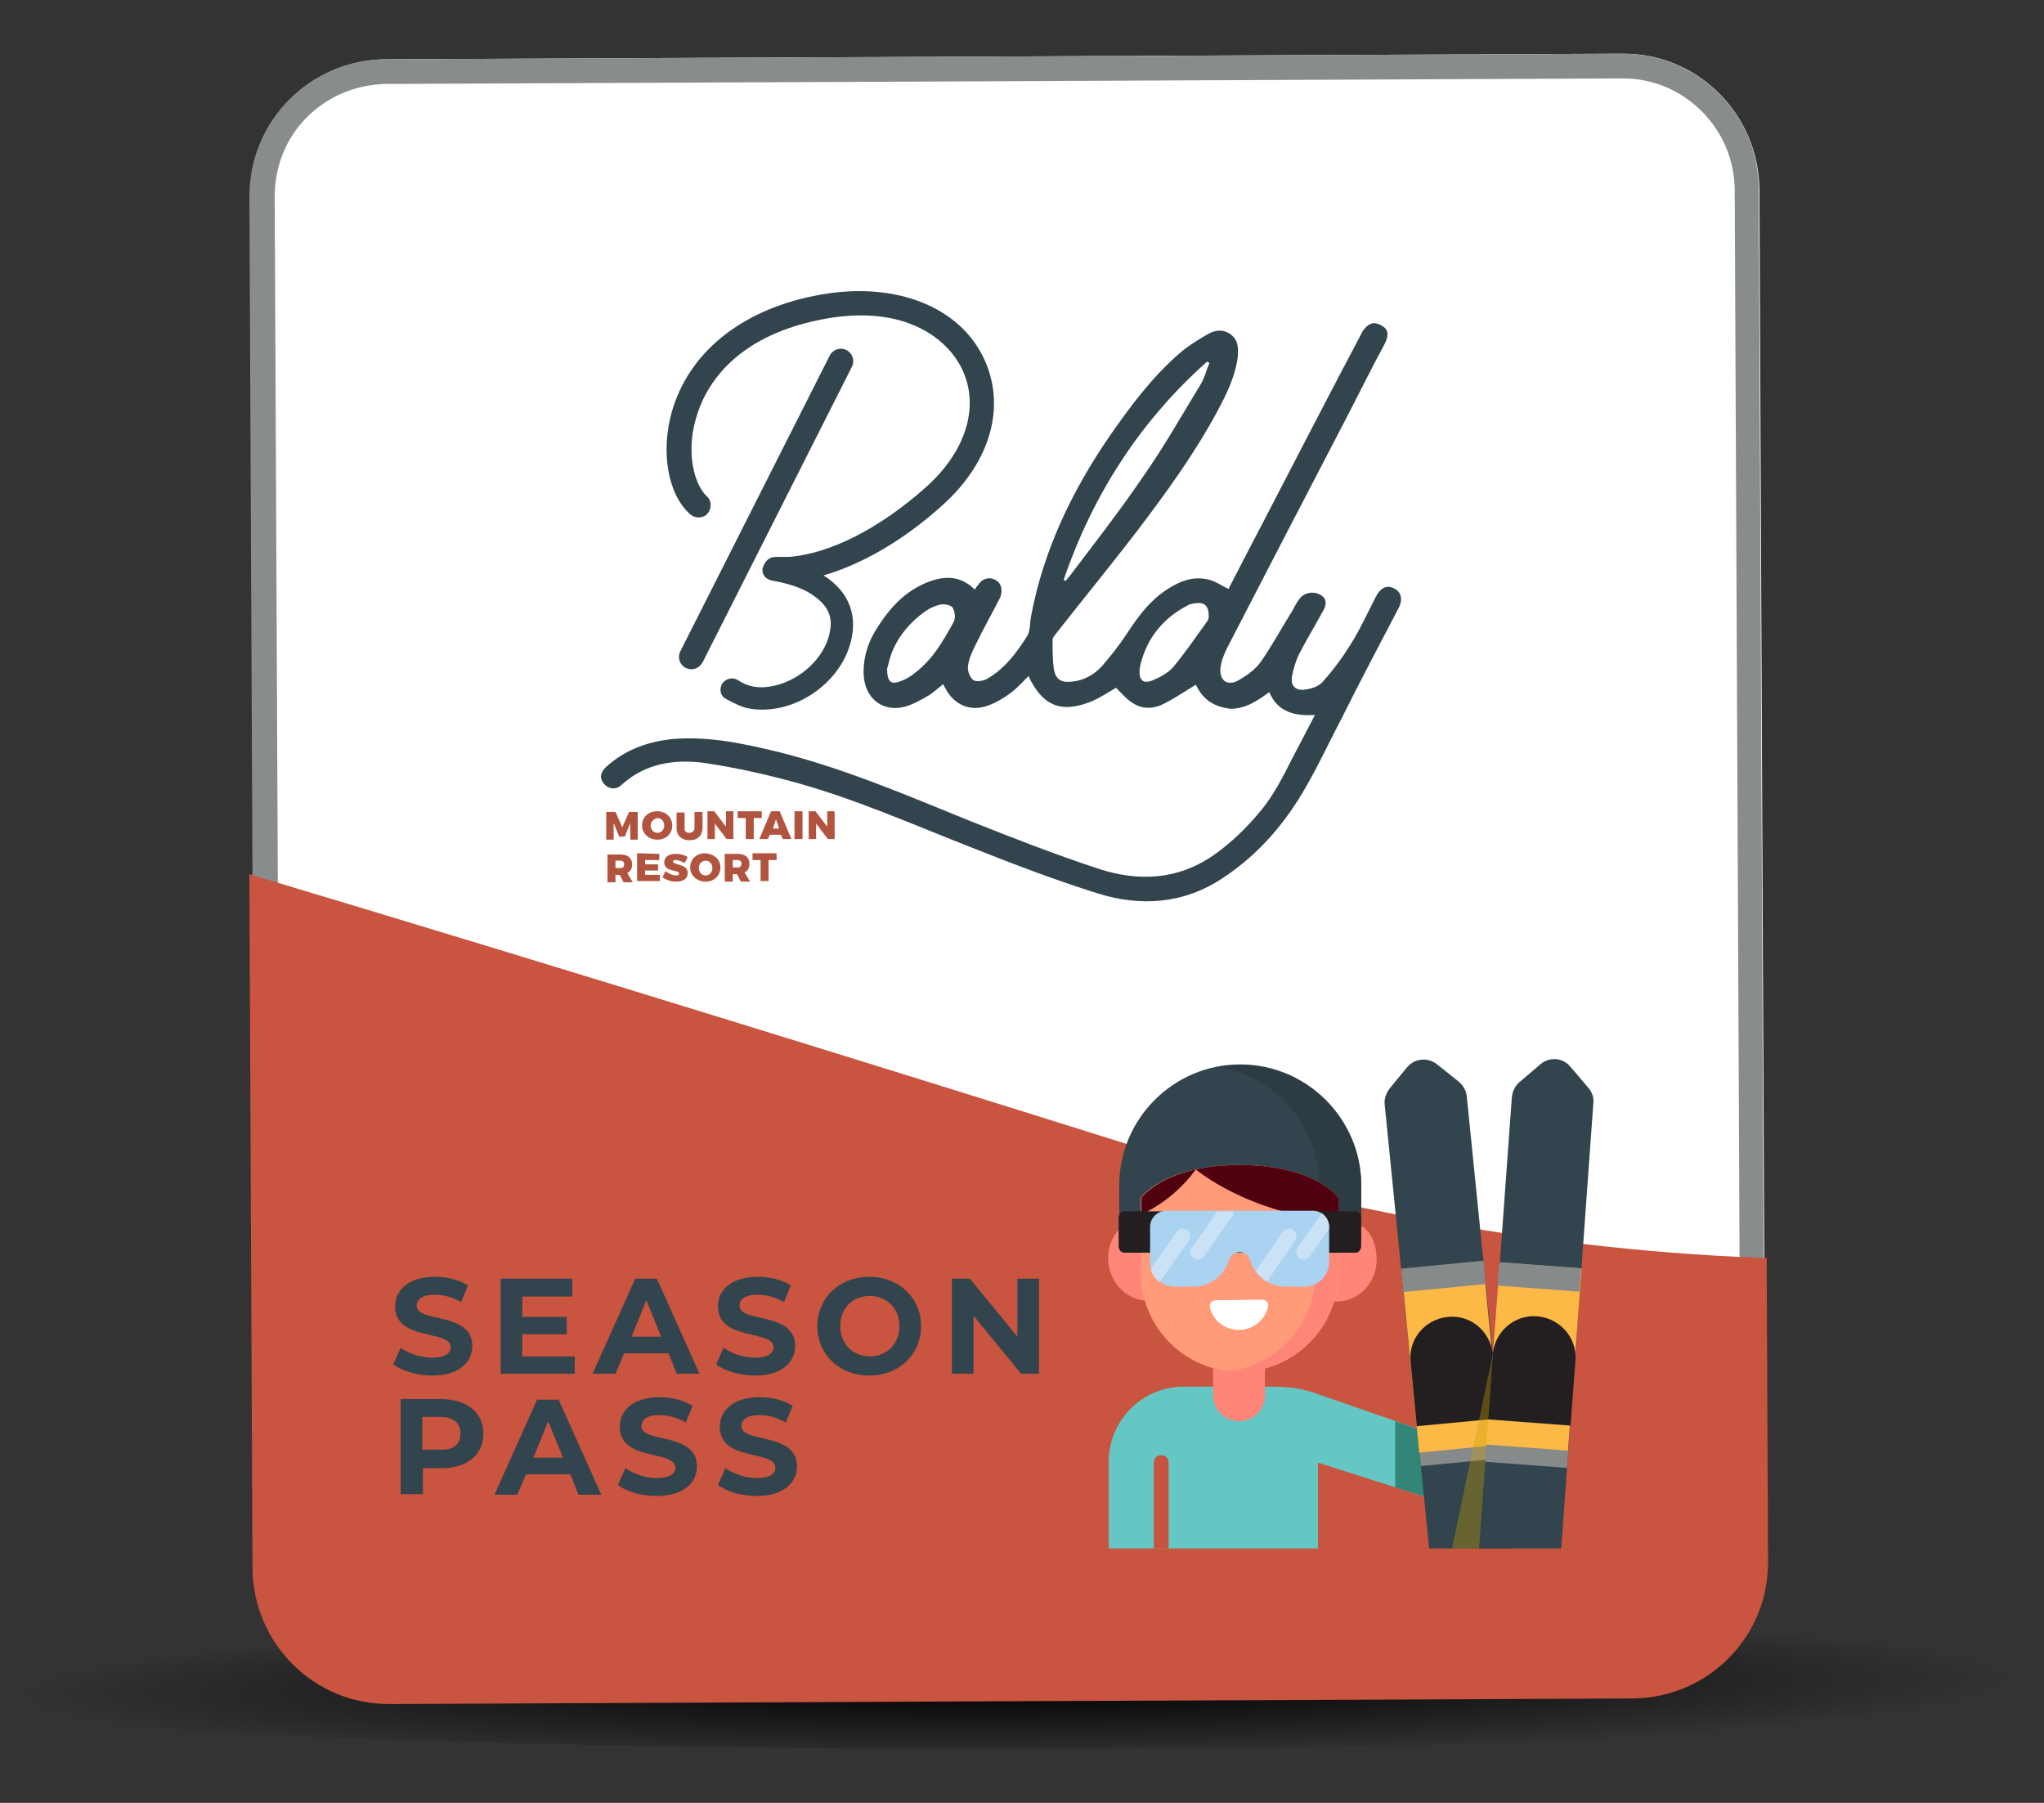 <?xml version="1.0" encoding="utf-8"?>
<!-- Generator: Adobe Illustrator 22.0.1, SVG Export Plug-In . SVG Version: 6.00 Build 0)  -->
<svg version="1.1" id="Layer_1" xmlns="http://www.w3.org/2000/svg" xmlns:xlink="http://www.w3.org/1999/xlink" x="0px" y="0px"
	 viewBox="0 0 331.1 292" style="enable-background:new 0 0 331.1 292;" xml:space="preserve">
<rect x="0" y="0" width="331.1" height="292" fill="#333333" stroke="none"/>
<style type="text/css">
	.st0{fill:url(#SVGID_1_);}
	.st1{fill:url(#SVGID_2_);}
	.st2{fill:url(#SVGID_3_);}
	.st3{fill:url(#SVGID_4_);}
	.st4{fill:url(#SVGID_5_);}
	.st5{fill:url(#SVGID_6_);}
	.st6{fill:#FFFFFF;}
	.st7{fill:#888C8C;}
	.st8{clip-path:url(#SVGID_8_);fill:#FDB945;}
	.st9{fill:#32444D;}
	.st10{fill:#C9543F;}
	.st11{clip-path:url(#SVGID_10_);fill:#FDB945;}
	.st12{clip-path:url(#SVGID_12_);fill:#FDB945;}
	.st13{clip-path:url(#SVGID_14_);fill:#FDB945;}
	.st14{clip-path:url(#SVGID_16_);fill:#FDB945;}
	.st15{fill:url(#SVGID_17_);}
	.st16{fill:url(#SVGID_18_);}
	.st17{clip-path:url(#SVGID_20_);fill:#32444D;}
	.st18{fill:#B1543F;}
	.st19{clip-path:url(#SVGID_22_);fill:#C9543F;}
	.st20{fill:#B15A00;}
	.st21{fill:#804000;}
	.st22{fill:#FDB945;}
	.st23{fill:#C7543F;}
	.st24{fill:#E4F1FF;}
	.st25{fill:#FFCA97;}
	.st26{fill:#FFD7B1;}
	.st27{fill:#97DBFF;}
	.st28{fill:#65C7C4;}
	.st29{fill:#B6C7D7;}
	.st30{fill:#FFB092;}
	.st31{fill:url(#SVGID_23_);}
	.st32{clip-path:url(#SVGID_25_);fill:#C9543F;}
	.st33{fill:#328577;}
	.st34{fill:#868A8A;}
	.st35{fill:#231F20;}
	.st36{fill:#FF8578;}
	.st37{fill:#2D3C42;}
	.st38{fill:#FF9B78;}
	.st39{fill:#50000F;}
	.st40{fill:#AAD2F1;}
	.st41{fill:#CAE2F5;}
	.st42{opacity:0.35;fill:#CAA200;enable-background:new    ;}
	.st43{fill:url(#SVGID_26_);}
	.st44{clip-path:url(#SVGID_28_);fill:#C9543F;}
	.st45{clip-path:url(#SVGID_30_);}
	.st46{fill:none;}
	.st47{fill:#FFE5C0;}
	.st48{fill:#FFDDB6;}
	.st49{fill:#F1F1F1;}
	.st50{fill:#232323;}
	.st51{fill:#67A644;}
	.st52{fill:#385B4E;}
	.st53{fill:#ECE1CD;}
	.st54{fill:#D6F4D2;}
	.st55{clip-path:url(#SVGID_32_);}
	.st56{clip-path:url(#SVGID_34_);}
	.st57{clip-path:url(#SVGID_36_);}
	.st58{fill:url(#SVGID_37_);}
	.st59{clip-path:url(#SVGID_39_);fill:#C9543F;}
	.st60{fill:url(#SVGID_40_);}
	.st61{clip-path:url(#SVGID_42_);fill:#C9543F;}
	.st62{fill:url(#SVGID_43_);}
	.st63{clip-path:url(#SVGID_45_);fill:#C9543F;}
	.st64{fill:url(#SVGID_46_);}
	.st65{clip-path:url(#SVGID_48_);fill:#C9543F;}
	.st66{fill:url(#SVGID_49_);}
	.st67{clip-path:url(#SVGID_51_);fill:#C9543F;}
	.st68{fill:url(#SVGID_52_);}
	.st69{clip-path:url(#SVGID_54_);fill:#C9543F;}
	.st70{clip-path:url(#SVGID_56_);}
</style>
<g id="blady_pass_1_">
</g>
<g id="blady_pass">
	<g id="baldy_bus_2_">
	</g>
	<g id="baldy_bus">
	</g>
	<g id="baldy_bus_1_">
	</g>
</g>
<radialGradient id="SVGID_1_" cx="-2405.512" cy="3785.896" r="100.947" gradientTransform="matrix(1.605 -1.479529e-02 1.251554e-02 0.117 3977.953 -205.396)" gradientUnits="userSpaceOnUse">
	<stop  offset="0" style="stop-color:#000000"/>
	<stop  offset="1" style="stop-color:#000000;stop-opacity:0"/>
</radialGradient>
<ellipse class="st0" cx="165.7" cy="272.8" rx="199.8" ry="10.5"/>
<g>
	<g>
		<path class="st6" d="M264,273.6l-200.3,0.9c-12.2,0.1-22.1-9.8-22.2-22l-1-220.7c-0.1-12.2,9.8-22.1,22-22.2l200.3-0.9
			c12.2-0.1,22.1,9.8,22.2,22l1,220.7C286,263.6,276.2,273.5,264,273.6z"/>
	</g>
	<g>
		<g>
			<path class="st7" d="M262.9,12.7c9.9,0,18,8.1,18.1,18l1,220.7c0,10-8,18.1-18,18.2l-200.3,0.9l-0.1,0c-9.9,0-18-8.1-18.1-18
				l-1-220.7c0-4.8,1.8-9.4,5.2-12.8s7.9-5.3,12.8-5.4L262.9,12.7L262.9,12.7L262.9,12.7 M262.8,8.7c0,0-0.1,0-0.1,0L62.4,9.6
				c-12.2,0.1-22,10-22,22.2l1,220.7c0.1,12.2,9.9,22,22.1,22c0,0,0.1,0,0.1,0l200.3-0.9c12.2-0.1,22-10,22-22.2l-1-220.7
				C284.9,18.5,275,8.7,262.8,8.7L262.8,8.7z"/>
		</g>
	</g>
	<g>
		<g>
			<defs>
				<path id="SVGID_27_" d="M379,189.4c-79.1,33-185-0.5-185-0.5s-167.7-53-247-74.2s-133,0.3-133,0.3l0.3,162.3l0.4,190.5
					l-0.3-142.9l564.9-1.1l-0.1-45.6l0,0C379.2,278.1,379.1,203.9,379,189.4z"/>
			</defs>
			<clipPath id="SVGID_2_">
				<use xlink:href="#SVGID_27_"  style="overflow:visible;"/>
			</clipPath>
			<path style="clip-path:url(#SVGID_2_);fill:#C9543F;" d="M264.5,275.1L63.1,276c-12.2,0.1-22.1-9.8-22.2-22l-1-222.2
				c-0.1-12.2,9.8-22.1,22-22.2l201.3-0.9c12.2-0.1,22.1,9.8,22.2,22l1,222.2C286.5,265.1,276.7,275,264.5,275.1z"/>
		</g>
	</g>
	<g>
		<g>
			<g>
				<g>
					<g>
						<path class="st9" d="M137.1,56.7c-1-0.5-2.2-0.1-2.7,0.9l-24.2,47.9c-0.5,1-0.1,2.2,0.9,2.7c0.3,0.1,0.6,0.2,0.9,0.2l0,0
							c0.7,0,1.4-0.4,1.8-1.1L138,59.4C138.5,58.4,138.1,57.2,137.1,56.7z"/>
					</g>
					<g>
						<path class="st9" d="M159.2,57.7c-4.2-8.4-14.9-12.3-27.2-9.8c-12.1,2.4-20.5,9.3-23.2,18.9c-1.8,6.5-0.6,13.3,3,16.5
							c0.8,0.7,2.1,0.7,2.8-0.1c0.7-0.8,0.7-2.1-0.1-2.8c-2-1.9-3.4-6.9-1.8-12.5c1.3-4.8,5.7-13.2,20.1-16.1
							c12.7-2.6,20.1,2.3,22.9,7.7c3.1,6.1,0.9,13.5-5.7,19.4c-7.5,6.7-15.6,10.8-22.2,11.3c-0.2,0-0.5,0-0.7,0c0,0-0.1,0-0.1,0
							c-0.4,0-0.8,0-1.3,0c-0.6,0-1.1,0.2-1.5,0.6c-0.1,0.1-0.2,0.3-0.3,0.4c-0.2,0.3-0.3,0.6-0.4,1c0,1.1,0.6,1.7,1.9,1.9
							c2.6,0.5,5.1,1.2,7.2,3c1.5,1.3,2.2,2.8,1.9,4.8c-0.5,3.9-4,7.7-8.4,9c-2.2,0.6-4.4,0.7-6.5-0.7c-0.9-0.6-2-0.3-2.6,0.5
							c-0.5,0.8-0.4,2,0.6,2.5c1.3,0.7,2.6,1.4,4,1.6c6.6,1,13.7-3.5,15.9-9.8c1.7-4.9,0.2-9.1-4.1-11.8c6.2-1.8,13-5.7,19.3-11.4
							C160.6,74.7,163.1,65.5,159.2,57.7z"/>
					</g>
				</g>
				<g>
					<path class="st9" d="M193.7,110.9c-1.8,1.1-3.4,2.2-5.2,3.1c-1.5,0.8-3.3,0.9-4.8,0c-1.1-0.6-2-1.7-2.9-2.6
						c-1.3,0.7-2.8,1.8-4.5,2.4c-4.6,1.7-7.5,0.4-9.7-4.3c-0.9,0.9-1.7,1.8-2.7,2.6c-1.2,0.9-2.5,1.7-3.9,2.2
						c-2.8,1-5.4-0.1-6.8-2.7c-0.1-0.2-0.3-0.5-0.4-0.8c-0.8,0.6-1.5,1.3-2.3,1.8c-1.2,0.7-2.4,1.4-3.7,1.8
						c-3.7,1.1-6.7-1.2-6.9-5.1c-0.1-2.4,0.5-4.7,1.7-6.8c2.2-3.7,4.9-6.9,9.2-8.4c2.6-0.9,5-0.7,7.1,1.4c0.2-0.3,0.3-0.5,0.5-0.7
						c0.7-1.1,1.8-1.4,2.8-0.9c1,0.5,1.3,1.7,0.8,2.9c-1.2,2.4-2.6,4.8-3.8,7.3c-0.6,1.2-1.2,2.4-1.4,3.7c-0.1,0.7,0.2,1.8,0.8,2.3
						c0.4,0.4,1.6,0.2,2.2-0.1c2.9-1.6,4.9-4.3,6.6-7c0.5-0.8,0.4-2,0.6-3.1c2-10.7,6.6-20.3,12.7-29.2c3.4-4.9,6.9-9.6,11.4-13.5
						c1.4-1.2,3-2.2,4.6-3.1c1.2-0.7,2.5-0.8,3.7,0.1c1.2,0.9,1.2,2.2,1.1,3.6c-0.4,3.2-1.8,6-3.3,8.8c-3.7,6.9-8.3,13.2-13,19.4
						c-4.3,5.6-8.8,11.1-13.2,16.7c-0.2,0.3-0.5,0.6-0.5,0.9c0,1.6,0,3.2,0.2,4.7c0.3,1.8,1.2,2.3,3,2.1c1.9-0.2,3.5-1.1,4.8-2.5
						c1.4-1.6,2.8-3.4,4-5.2c2-3.1,4.2-6,7.5-7.8c1.9-1.1,4-1.6,6.2-0.9c0.9,0.3,1.8,0.9,2.8,1.4c1.8-3.5,3.7-7.2,5.6-10.8
						c5.3-10.2,10.6-20.5,16-30.7c0.3-0.6,0.9-1.3,1.6-1.5c0.6-0.2,1.5,0.2,2,0.6c0.8,0.6,0.6,1.6,0.2,2.5
						c-2.1,3.9-4.1,7.9-6.1,11.8c-6.5,12.5-13,25-19.5,37.6c-0.5,1-1,2.2-1.1,3.3c-0.2,2,1.1,3,2.9,2c1.4-0.8,2.8-1.8,3.7-3.1
						c1.8-2.6,3.3-5.4,5-8.1c0.4-0.7,0.7-1.4,1.2-2c0.7-1,2.2-1.3,3.3-0.7c1,0.5,1.2,1.4,0.6,2.5c-1.3,2.4-2.7,4.7-4,7.2
						c-0.5,1.1-0.9,2.3-1.1,3.5c-0.3,1.5,0.5,2.4,2,2.2c1-0.1,2.3-0.5,2.9-1.2c1.7-1.9,3.2-3.9,4.5-6c1.6-2.5,2.8-5.2,4.2-7.9
						c0.7-1.4,1.8-1.9,2.9-1.3c1.1,0.5,1.5,1.7,0.8,3.1c-3.1,5.9-6.2,11.8-9.2,17.8c-1.9,3.6-3.6,7.3-5.6,10.8
						c-3.4,6.1-7.8,11.3-13.7,15.2c-6.3,4.2-13.3,4.7-20.3,2.5c-7-2.2-13.8-4.8-20.6-7.5c-9.7-3.8-19.1-8-29.2-10.7
						c-4.5-1.2-9.1-2.2-13.7-2.9c-5-0.7-9.8,0-13.7,3.6c-0.9,0.8-2.1,0.6-2.8-0.3c-0.7-0.8-0.6-1.8,0.4-2.7
						c3.1-2.8,6.8-4.1,10.8-4.5c6-0.5,11.7,0.8,17.5,2.2c10.6,2.7,20.6,7,30.7,11.1c6.8,2.7,13.7,5.4,20.7,7.7
						c6.4,2.1,12.8,1.9,18.7-2.2c3-2.1,5.5-4.6,7.8-7.4c2.6-3.2,4.2-7,6.1-10.5c0.8-1.5,1.6-3.1,2.5-4.8c-3.2,0.2-6-0.4-7.4-3.7
						c-1.9,1.4-3.8,2.7-6.3,2.7C196.1,114.4,194.7,112.9,193.7,110.9z M172.3,93.9c0.1,0.1,0.2,0.1,0.3,0.2c0.2-0.2,0.4-0.5,0.6-0.7
						c4.1-5.4,8.3-10.8,12.1-16.4c3.3-4.7,6.1-9.7,9.1-14.6c0.7-1.1,1-2.4,1.5-3.6c-0.1-0.1-0.3-0.2-0.4-0.2
						C184.6,68.3,177,80.2,172.3,93.9z M195.8,99.8c0-1.7-0.7-2.3-2.2-2.1c-0.4,0.1-0.9,0.1-1.3,0.4c-3.8,2-6.4,5.1-7.5,9.3
						c-0.1,0.4-0.2,0.8-0.2,1.2c-0.1,1.6,0.6,2.2,2.1,1.6c1.2-0.5,2.5-1.2,3.3-2.1c2-2.4,3.7-4.9,5.5-7.4
						C195.8,100.4,195.8,99.9,195.8,99.8z M143.7,108.3c0,2.1,0.6,2.6,2,2.1c0.9-0.3,1.8-0.8,2.5-1.4c2.9-2.2,4.6-5.2,6.3-8.3
						c0.3-0.6,0.2-1.7-0.2-2.3c-0.3-0.4-1.3-0.6-1.9-0.5c-0.9,0.2-1.8,0.6-2.5,1.1c-2.4,1.7-4.3,3.9-5.4,6.6
						C144.1,106.6,143.9,107.7,143.7,108.3z"/>
				</g>
			</g>
			<g>
				<path class="st18" d="M99.7,131.5l1.1,2.5l1.1-2.5l1.4,0l0,4.5l-1.2,0l0-2.7l-0.9,2.2l-0.9,0l-0.9-2.2l0,2.7l-1.2,0l0-4.5
					L99.7,131.5z"/>
				<path class="st18" d="M108.9,133.7c0,1.3-1,2.3-2.4,2.3c-1.4,0-2.5-1-2.5-2.3c0-1.3,1-2.3,2.4-2.3
					C107.9,131.4,108.9,132.4,108.9,133.7z M105.4,133.7c0,0.7,0.5,1.2,1.1,1.2c0.6,0,1.1-0.5,1.1-1.2c0-0.7-0.5-1.2-1.1-1.2
					C105.9,132.6,105.4,133.1,105.4,133.7z"/>
				<path class="st18" d="M111.7,134.9c0.4,0,0.8-0.3,0.8-0.8l0-2.6l1.3,0l0,2.6c0,1.2-0.8,2-2.1,2c-1.3,0-2.1-0.8-2.1-1.9l0-2.6
					l1.3,0l0,2.6C110.8,134.6,111.2,134.9,111.7,134.9z"/>
				<path class="st18" d="M115.7,131.4l1.9,2.5l0-2.5l1.2,0l0,4.5l-1.1,0l-1.9-2.5l0,2.5l-1.2,0l0-4.5L115.7,131.4z"/>
				<path class="st18" d="M123.4,131.4l0,1.1l-1.3,0l0,3.4l-1.3,0l0-3.4l-1.3,0l0-1.1L123.4,131.4z"/>
				<path class="st18" d="M126.5,135.2l-1.8,0l-0.3,0.7l-1.4,0l1.9-4.5l1.4,0l1.9,4.5l-1.4,0L126.5,135.2z M126.2,134.2l-0.5-1.5
					l-0.5,1.5L126.2,134.2z"/>
				<path class="st18" d="M130,131.4l0,4.5l-1.3,0l0-4.5L130,131.4z"/>
				<path class="st18" d="M132.1,131.4l1.9,2.5l0-2.5l1.2,0l0,4.5l-1.1,0l-1.9-2.5l0,2.5l-1.2,0l0-4.5L132.1,131.4z"/>
				<path class="st18" d="M101,142.9l-0.6-1.2l-0.7,0l0,1.2l-1.3,0l0-4.5l2.1,0c1.2,0,1.9,0.6,1.9,1.6c0,0.7-0.3,1.2-0.8,1.4
					l0.9,1.5L101,142.9z M99.7,140.6l0.8,0c0.4,0,0.6-0.2,0.6-0.6c0-0.4-0.2-0.6-0.6-0.6l-0.8,0L99.7,140.6z"/>
				<path class="st18" d="M106.8,138.3l0,1l-2.3,0l0,0.7l2.1,0l0,1l-2.1,0l0,0.7l2.4,0l0,1l-3.7,0l0-4.5L106.8,138.3z"/>
				<path class="st18" d="M109.4,139.3c-0.2,0-0.4,0.1-0.4,0.2c0,0.7,2.4,0.3,2.4,1.9c0,1-0.8,1.4-1.9,1.4c-0.8,0-1.6-0.3-2.2-0.7
					l0.5-1c0.5,0.4,1.2,0.7,1.7,0.7c0.3,0,0.5-0.1,0.5-0.3c0-0.7-2.4-0.2-2.4-1.8c0-0.9,0.7-1.4,1.9-1.4c0.7,0,1.4,0.2,1.9,0.5
					l-0.5,1C110.5,139.5,109.8,139.3,109.4,139.3z"/>
				<path class="st18" d="M116.7,140.5c0,1.3-1,2.3-2.4,2.3c-1.4,0-2.5-1-2.5-2.3c0-1.3,1-2.3,2.4-2.3
					C115.7,138.3,116.7,139.2,116.7,140.5z M113.2,140.6c0,0.7,0.5,1.2,1.1,1.2s1.1-0.5,1.1-1.2c0-0.7-0.5-1.2-1.1-1.2
					C113.7,139.4,113.2,139.9,113.2,140.6z"/>
				<path class="st18" d="M120,142.8l-0.6-1.2l-0.7,0l0,1.2l-1.3,0l0-4.5l2.1,0c1.2,0,1.9,0.6,1.9,1.6c0,0.7-0.3,1.2-0.8,1.4
					l0.9,1.5L120,142.8z M118.7,140.5l0.8,0c0.4,0,0.6-0.2,0.6-0.6c0-0.4-0.2-0.6-0.6-0.6l-0.8,0L118.7,140.5z"/>
				<path class="st18" d="M125.8,138.2l0,1.1l-1.3,0l0,3.4l-1.3,0l0-3.4l-1.3,0l0-1.1L125.8,138.2z"/>
			</g>
		</g>
	</g>
</g>
<g>
	<path class="st28" d="M213.5,250.8l0-13.9l17.2,5.5l-1.1-11l-17-5.9c-1.9-0.6-3.9-0.9-6-0.9l-1.7,0l-8.5,0l-4.7,0
		c-6.7,0-12.1,5.5-12.1,12.1l0,0l0,14.1L213.5,250.8L213.5,250.8z"/>
	<polygon class="st33" points="226,230.2 230.1,231.6 230.8,242.4 226,240.9 	"/>
	<path class="st9" d="M231.5,250.8l-7.2-71.9c-0.1-0.9,0.2-1.8,0.8-2.6l2.8-3.4c1.2-1.5,3.4-1.7,4.9-0.5l3.5,2.8
		c0.7,0.6,1.2,1.4,1.3,2.4l7.4,73.2L231.5,250.8z"/>
	
		<rect x="228.5" y="204.9" transform="matrix(0.995 -9.667451e-02 9.667451e-02 0.995 -20.155 23.762)" class="st22" width="13.3" height="30"/>
	<g>
		
			<rect x="230.1" y="234.7" transform="matrix(0.995 -9.667451e-02 9.667451e-02 0.995 -21.692 23.989)" class="st34" width="13.3" height="2.2"/>
		<path class="st35" d="M241.1,229.9l-11.6,1.1l-1-10.4c-0.4-3.7,2.3-6.9,6-7.3c3.7-0.4,6.9,2.3,7.3,6l1.1,10.5L241.1,229.9z"/>
		
			<rect x="227.2" y="204.9" transform="matrix(0.995 -9.667451e-02 9.667451e-02 0.995 -18.898 23.576)" class="st34" width="13.4" height="3.8"/>
	</g>
	<g>
		<path class="st36" d="M196.5,220.3l0,5l0,0.7c0,2.3,1.9,4.2,4.2,4.2c2.3,0,4.2-1.9,4.2-4.2l0-0.7l0-5L196.5,220.3z"/>
		<path class="st36" d="M220.8,198.7c1.5,1.2,2.2,3.1,2.2,5.3c0,3.8-2.9,6.8-6.5,6.8l-30.2-0.1c-3.6,0.1-6.6-2.8-6.8-6.6
			c-0.1-2.5,1.1-4.8,3-6L220.8,198.7z"/>
	</g>
	<path class="st9" d="M181.3,198.4l0-6.4c0-10.8,8.8-19.6,19.6-19.6l0,0c10.8,0,19.6,8.8,19.6,19.6l0,6.1L181.3,198.4z"/>
	<path class="st37" d="M200.9,172.5c-1.2,0-2.3,0.1-3.4,0.3c9.2,1.6,16.2,9.7,16.2,19.3l0,6.1l-32.4,0.2l0,0l39.2-0.3l0-6.1
		C220.5,181.3,211.7,172.5,200.9,172.5z"/>
	<path class="st38" d="M216.8,194C216.8,194,216.8,194,216.8,194l0,12.2c0,8.8-7.2,16-16,16l0,0c-8.8,0-16-7.2-16-16l0-12.2
		c0,0,0,0,0,0c0,0,3.7-5.3,16-5.3C213.1,188.7,216.8,194,216.8,194z"/>
	<path class="st36" d="M216.7,194c0,0-3.7-5.3-16-5.3c-0.6,0-1.2,0-1.8,0c10.9,0.5,14.2,5.3,14.2,5.3c0,0,0,0,0,0l0,12.2
		c0,8.2-6.2,15-14.2,15.9c0.6,0.1,1.2,0.1,1.8,0.1c8.8,0,16-7.2,16-16L216.7,194C216.7,194,216.7,194,216.7,194z"/>
	<g>
		<polygon class="st39" points="193.7,189.4 193.7,189.4 193.7,189.4 		"/>
		<path class="st39" d="M216.8,194C216.8,194,216.8,194,216.8,194c0,0-3.7-5.3-16-5.3c-2.8,0-5.2,0.3-7.1,0.7c0,0,8.4,7.2,23.1,8.4
			L216.8,194z"/>
		<path class="st39" d="M193.7,189.4c-6.6,1.5-8.8,4.6-8.8,4.6c0,0,0,0,0,0l0,2.7C190.7,194,193.7,189.4,193.7,189.4z"/>
	</g>
	<path class="st35" d="M216.6,202.9l3,0c0.5,0,0.9-0.5,0.9-1.1l0-4.5c0-0.6-0.4-1.1-0.9-1.1l-6.9,0l-23.7,0l-6.9,0
		c-0.5,0-0.9,0.5-0.9,1.1l0,4.5c0,0.6,0.4,1.1,0.9,1.1l3,0L216.6,202.9z"/>
	<path class="st9" d="M239.6,250.8l5.3-73.1c0.1-0.9,0.5-1.8,1.2-2.4l3.4-2.9c1.5-1.3,3.7-1.1,4.9,0.4l2.9,3.4
		c0.6,0.7,0.9,1.6,0.8,2.5l-5.2,72.1L239.6,250.8L239.6,250.8L239.6,250.8z"/>
	
		<rect x="233.7" y="213.1" transform="matrix(7.442100e-02 -0.997 0.997 7.442100e-02 10.876 451.224)" class="st22" width="29.7" height="13.3"/>
	<g>
		
			<rect x="246" y="229.2" transform="matrix(7.442100e-02 -0.997 0.997 7.442100e-02 -6.234 464.97)" class="st34" width="2.8" height="13.3"/>
		<path class="st35" d="M254.4,230.9l0.8-10.5c0.3-3.7-2.5-6.9-6.2-7.2c-3.7-0.3-6.9,2.5-7.2,6.2l-0.8,10.5L254.4,230.9z"/>
	</g>
	<path class="st6" d="M204.5,210.5c0.6,0,1.1,0.6,0.9,1.2c-0.5,2.1-2.4,3.7-4.7,3.7c-2.3,0-4.2-1.5-4.7-3.6
		c-0.2-0.6,0.3-1.2,0.9-1.2L204.5,210.5L204.5,210.5z"/>
	<path class="st40" d="M212.7,196.1l-6.2,0l-1.6,0l-8.2,0l-1.5,0l-6.3,0c-1.4,0-2.6,1.2-2.6,2.6l0,5.7c0,2.2,1.8,4,4,4l3,0
		c2.7,0,5-1.8,5.8-4.3c0.2-0.8,0.9-1.3,1.7-1.3l0,0c0.8,0,1.5,0.5,1.7,1.3c0.7,2.5,3.1,4.3,5.8,4.3l3,0c2.2,0,4-1.8,4-4l0-5.7
		C215.3,197.3,214.1,196.1,212.7,196.1z"/>
	<g>
		<path class="st41" d="M192.6,200.9c0.4-0.5,0.2-1.3-0.3-1.7c-0.5-0.4-1.3-0.2-1.7,0.3l-4.2,6c0.2,0.9,0.7,1.6,1.4,2.1
			c0.1-0.1,0.1-0.1,0.2-0.2L192.6,200.9z"/>
		<path class="st41" d="M193.3,203.8c0.2,0.1,0.5,0.2,0.7,0.2c0.4,0,0.8-0.2,1-0.5l4.6-6.5c0.2-0.2,0.2-0.5,0.2-0.8l-2.6,0l-4.2,6
			C192.6,202.7,192.7,203.4,193.3,203.8z"/>
		<path class="st41" d="M209.8,200.9c0.4-0.5,0.2-1.3-0.3-1.7c-0.5-0.4-1.3-0.2-1.7,0.3l-4.4,6.4c0.5,0.7,1.1,1.2,1.8,1.7
			c0,0,0.1-0.1,0.1-0.1L209.8,200.9z"/>
		<path class="st41" d="M214.1,196.5l-3.9,5.6c-0.4,0.5-0.2,1.3,0.3,1.7c0.2,0.1,0.5,0.2,0.7,0.2c0.4,0,0.8-0.2,1-0.5l3.1-4.5l0-0.2
			C215.3,197.8,214.8,197,214.1,196.5z"/>
	</g>
	<path class="st23" d="M189.3,250.8l0-13.9c0-0.7-0.5-1.2-1.2-1.2c-0.7,0-1.2,0.5-1.2,1.2l0,13.9L189.3,250.8L189.3,250.8z"/>
	
		<rect x="247.6" y="200.1" transform="matrix(7.442100e-02 -0.997 0.997 7.442100e-02 24.655 440.181)" class="st34" width="3.8" height="13.3"/>
	<polygon class="st42" points="241.8,219.4 239.6,250.8 235.2,250.8 	"/>
</g>
<g>
	<path class="st9" d="M63.7,221l1.2-2.7c1.3,0.9,3.2,1.6,5.1,1.6c2.1,0,3-0.7,3-1.7c0-2.9-9-0.9-9-6.6c0-2.6,2.1-4.8,6.5-4.8
		c1.9,0,3.9,0.5,5.3,1.4l-1.1,2.7c-1.4-0.8-2.9-1.2-4.3-1.2c-2.1,0-2.9,0.8-2.9,1.8c0,2.8,9,0.9,9,6.5c0,2.6-2.1,4.8-6.5,4.8
		C67.5,222.8,65.1,222,63.7,221z"/>
	<path class="st9" d="M93.1,219.6v2.9H81.1v-15.4h11.6v2.9h-8.1v3.3h7.2v2.8h-7.2v3.6H93.1z"/>
	<path class="st9" d="M108.3,219.2h-7.2l-1.4,3.3h-3.7l6.9-15.4h3.5l6.9,15.4h-3.7L108.3,219.2z M107.1,216.5l-2.4-5.9l-2.4,5.9
		H107.1z"/>
	<path class="st9" d="M116,221l1.2-2.7c1.3,0.9,3.2,1.6,5.1,1.6c2.1,0,3-0.7,3-1.7c0-2.9-9-0.9-9-6.6c0-2.6,2.1-4.8,6.5-4.8
		c1.9,0,3.9,0.5,5.3,1.4l-1.1,2.7c-1.4-0.8-2.9-1.2-4.3-1.2c-2.1,0-2.9,0.8-2.9,1.8c0,2.8,9,0.9,9,6.5c0,2.6-2.1,4.8-6.5,4.8
		C119.8,222.8,117.3,222,116,221z"/>
	<path class="st9" d="M132.4,214.8c0-4.6,3.6-8,8.4-8c4.8,0,8.4,3.4,8.4,8s-3.6,8-8.4,8C136,222.8,132.4,219.4,132.4,214.8z
		 M145.7,214.8c0-2.9-2.1-4.9-4.8-4.9c-2.8,0-4.8,2-4.8,4.9s2.1,4.9,4.8,4.9C143.6,219.7,145.7,217.7,145.7,214.8z"/>
	<path class="st9" d="M168.3,207.1v15.4h-2.9l-7.7-9.4v9.4h-3.5v-15.4h2.9l7.7,9.4v-9.4H168.3z"/>
	<path class="st9" d="M78.3,232.2c0,3.4-2.6,5.6-6.7,5.6h-3.1v4.2h-3.6v-15.4h6.7C75.7,226.7,78.3,228.8,78.3,232.2z M74.6,232.2
		c0-1.7-1.1-2.7-3.3-2.7h-2.9v5.3h2.9C73.5,234.9,74.6,233.9,74.6,232.2z"/>
	<path class="st9" d="M92.4,238.8h-7.2l-1.4,3.3h-3.7l6.9-15.4h3.5l6.9,15.4h-3.7L92.4,238.8z M91.2,236.1l-2.4-5.9l-2.4,5.9H91.2z"
		/>
	<path class="st9" d="M100.1,240.5l1.2-2.7c1.3,0.9,3.2,1.6,5.1,1.6c2.1,0,3-0.7,3-1.7c0-2.9-9-0.9-9-6.6c0-2.6,2.1-4.8,6.5-4.8
		c1.9,0,3.9,0.5,5.3,1.4l-1.1,2.7c-1.4-0.8-2.9-1.2-4.3-1.2c-2.1,0-2.9,0.8-2.9,1.8c0,2.8,9,0.9,9,6.5c0,2.6-2.1,4.8-6.5,4.8
		C103.9,242.3,101.4,241.6,100.1,240.5z"/>
	<path class="st9" d="M116.3,240.5l1.2-2.7c1.3,0.9,3.2,1.6,5.1,1.6c2.1,0,3-0.7,3-1.7c0-2.9-9-0.9-9-6.6c0-2.6,2.1-4.8,6.5-4.8
		c1.9,0,3.9,0.5,5.3,1.4l-1.1,2.7c-1.4-0.8-2.9-1.2-4.3-1.2c-2.1,0-2.9,0.8-2.9,1.8c0,2.8,9,0.9,9,6.5c0,2.6-2.1,4.8-6.5,4.8
		C120.1,242.3,117.7,241.6,116.3,240.5z"/>
</g>
</svg>
